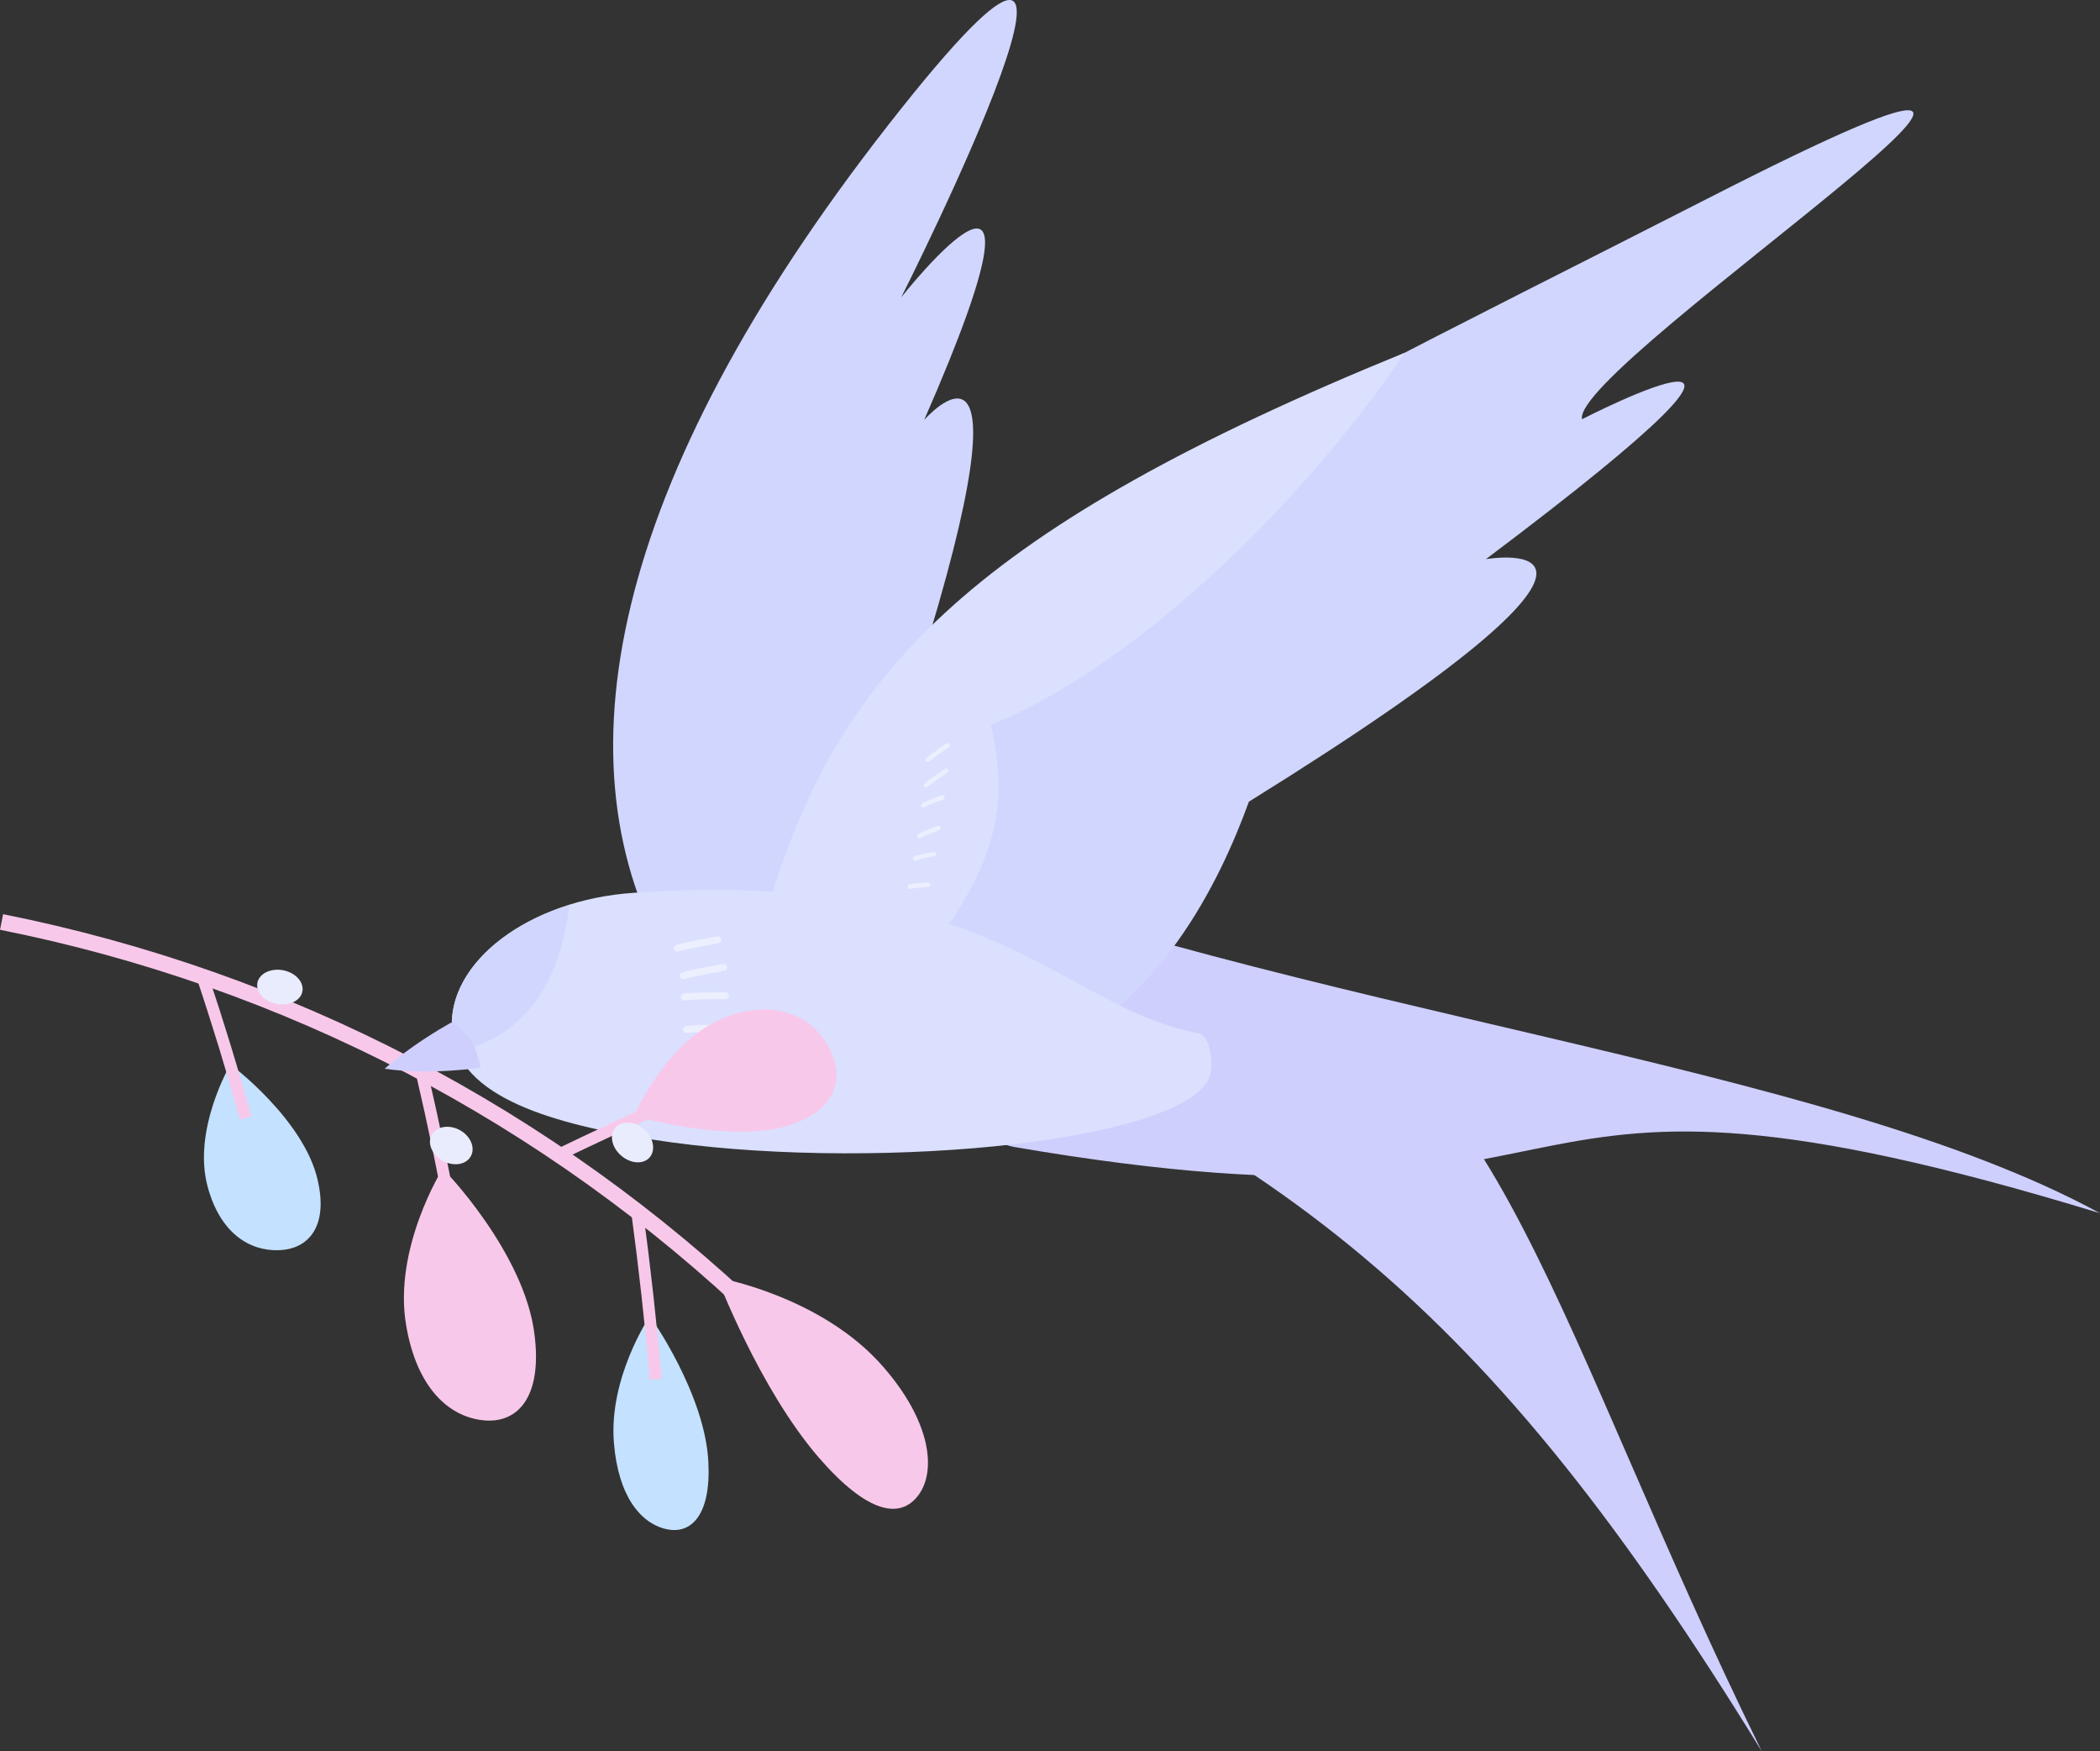   <svg xmlns="http://www.w3.org/2000/svg" x="0px" y="0px" viewBox="0 0 58.872 49.085" style="vertical-align: middle; max-width: 100%; width: 100%;" width="100%">
   <rect x="0" y="0" width="58.872" height="49.085" fill="#333333" stroke="none"/>
   <g>
    <g>
     <g>
      <path d="M22.96,40.859c-1.685-1.949-2.851-5.052-2.858-5.05c-0.002-0.009,2.939,0.512,4.662,2.503     c1.327,1.523,1.491,2.897,0.99,3.584C25.241,42.595,24.319,42.421,22.96,40.859z" fill="rgb(248,200,234)">
      </path>
     </g>
    </g>
    <g>
     <g>
      <path d="M17.212,40.454c-0.159-1.838,0.998-3.557,1.002-3.559c0.011-0.014,1.563,2.187,1.645,4.098     c0.073,1.46-0.478,2.028-1.189,1.862C17.956,42.689,17.335,41.932,17.212,40.454z" fill="rgb(196,225,255)">
      </path>
     </g>
    </g>
    <g>
     <g>
      <path d="M18.219,38.674c-0.137-1.565-0.314-3.146-0.523-4.7l0.33-0.043     c0.21,1.559,0.386,3.146,0.524,4.713L18.219,38.674z" fill="rgb(248,200,234)">
      </path>
     </g>
    </g>
    <g>
     <g>
      <path d="M11.388,37.155c-0.377-2.162,1.014-4.389,1.02-4.393c0.015-0.024,2.306,2.355,2.577,4.646     c0.222,1.744-0.471,2.5-1.436,2.399C12.579,39.708,11.685,38.895,11.388,37.155z" fill="rgb(248,200,234)">
      </path>
     </g>
    </g>
    <g>
     <g>
      <path d="M12.558,34.426c-0.264-1.448-0.567-2.908-0.902-4.341l0.325-0.074     c0.334,1.435,0.64,2.901,0.904,4.354L12.558,34.426z" fill="rgb(248,200,234)">
      </path>
     </g>
    </g>
    <g>
     <g>
      <path d="M5.823,33.267c-0.438-1.597,0.63-3.425,0.633-3.427c0.008-0.017,2.071,1.545,2.45,3.235     c0.299,1.287-0.246,1.934-1.082,1.964C6.986,35.071,6.172,34.552,5.823,33.267z" fill="rgb(196,225,255)">
      </path>
     </g>
    </g>
    <g>
     <g>
      <path d="M6.728,31.38c-0.368-1.325-0.776-2.659-1.212-3.96l0.316-0.104     c0.438,1.305,0.848,2.643,1.217,3.973L6.728,31.38z" fill="rgb(248,200,234)">
      </path>
     </g>
    </g>
    <g>
     <g>
      <path d="M21.158,37.083C15.288,31.463,7.971,27.65,0,26.059l0.087-0.437     c8.055,1.609,15.448,5.462,21.379,11.141L21.158,37.083z" fill="rgb(248,200,234)">
      </path>
     </g>
    </g>
    <g>
     <g>
      <path d="M12.394,32.523c-0.297-0.175-0.425-0.5-0.283-0.732c0.142-0.231,0.501-0.281,0.8-0.106     c0.299,0.175,0.422,0.509,0.278,0.739C13.045,32.656,12.69,32.698,12.394,32.523z" fill="rgb(233,236,253)">
      </path>
     </g>
    </g>
    <g>
     <g>
      <path d="M7.602,28.089c-0.324-0.13-0.479-0.421-0.344-0.656c0.134-0.235,0.509-0.325,0.835-0.194     c0.325,0.131,0.477,0.43,0.341,0.665C8.297,28.138,7.926,28.218,7.602,28.089z" fill="rgb(233,236,253)">
      </path>
     </g>
    </g>
    <g>
     <g>
      <g>
       <g>
        <path d="M23.751,27.221c12.181,4.821,17.905,9.286,25.64,21.864       c-5.698-11.601-7.562-20.353-13.687-21.222C33.249,27.515,11.25,22.274,23.751,27.221z" fill="rgb(206,207,253)">
        </path>
       </g>
      </g>
      <g>
       <g>
        <path d="M24.824,23.894c11.726,4.542,26.25,5.865,34.048,10.109       c-18.233-5.573-12.774,1.173-30.445-1.857C25.983,31.728,22.033,22.813,24.824,23.894z" fill="rgb(206,207,253)">
        </path>
       </g>
      </g>
     </g>
     <g>
      <g>
       <g>
        <g>
         <path d="M26.232,25.644c1.445-2.51,0.345-5.326-0.469-6.888c3.331-10.626,0.145-6.985,0.145-6.985        c4.186-9.553-0.641-3.44-0.641-3.44s7.517-14.908-0.356-4.839s-9.34,17.992-6.141,23.484L26.232,25.644z" fill="rgb(209,214,254)">
         </path>
        </g>
       </g>
      </g>
     </g>
     <g>
      <g>
       <g>
        <g>
         <path d="M28.956,29.665c3.515-1.321,5.256-4.995,6.056-7.196c12.624-7.836,6.644-6.797,6.644-6.797        c10.689-8.036,2.695-3.922,2.695-3.922c-0.33-1.537,18.443-13.805,3.52-6.185c-14.421,7.364-23.659,11.397-26.2,19.408        L28.956,29.665z" fill="rgb(209,214,254)">
         </path>
        </g>
       </g>
       <g>
        <g>
         <path d="M39.377,9.887c-3.028,4.484-7.767,8.893-11.593,10.429c0.378,1.921,0.552,3.676-2.324,7.098        l-3.79-2.441C23.632,18.787,27.32,14.804,39.377,9.887z" fill="rgb(218,224,254)">
         </path>
        </g>
       </g>
      </g>
     </g>
     <g>
      <g>
       <path d="M18.289,31.939c5.797,0.912,14.608,0.148,15.588-1.677c0.17-0.317,0.084-1.23-0.269-1.3      c-4.005-0.787-5.618-4.615-15.828-3.94c-2.963,0.196-5.249,1.943-5.108,3.853S15.638,31.522,18.289,31.939z" fill="rgb(218,224,254)">
       </path>
      </g>
     </g>
     <g>
      <g>
       <path d="M15.968,25.367c-0.285,2.103-1.117,3.592-3.156,4.135c-0.074-0.201-0.125-0.41-0.141-0.627      C12.561,27.38,13.943,26.001,15.968,25.367z" fill="rgb(209,214,254)">
       </path>
      </g>
     </g>
     <g>
      <g>
       <path d="M12.627,28.671c-0.338,0.191-1.136,0.665-1.845,1.283c1.286,0.187,2.691-0.031,2.691-0.031      s-0.078-0.451-0.25-0.725C13.044,28.914,12.718,28.619,12.627,28.671z" fill="rgb(206,207,253)">
       </path>
      </g>
     </g>
     <g>
      <g style="opacity:0.49;">
       <g>
        <path d="M18.99,26.674c-0.042,0-0.081-0.028-0.094-0.071c-0.016-0.052,0.013-0.106,0.065-0.121       c0.311-0.097,1.114-0.232,1.147-0.238c0.055,0.004,0.105,0.028,0.114,0.08c0.009,0.054-0.027,0.106-0.081,0.115       c-0.009,0.002-0.824,0.139-1.121,0.229C19.009,26.672,18.999,26.674,18.99,26.674z" fill="rgb(255, 255, 255)">
        </path>
       </g>
      </g>
      <g style="opacity:0.49;">
       <g>
        <path d="M19.156,27.447c-0.042,0-0.081-0.028-0.094-0.071c-0.016-0.052,0.013-0.106,0.065-0.123       c0.312-0.095,1.114-0.229,1.147-0.236c0.005,0,0.011-0.002,0.016-0.002c0.048,0,0.089,0.035,0.097,0.082       c0.009,0.054-0.027,0.106-0.081,0.115c-0.009,0.002-0.823,0.139-1.121,0.232C19.176,27.445,19.166,27.447,19.156,27.447z" fill="rgb(255, 255, 255)">
        </path>
       </g>
      </g>
      <g style="opacity:0.49;">
       <g>
        <path d="M19.182,28.044c-0.049,0-0.091-0.037-0.097-0.087c-0.008-0.054,0.03-0.104,0.084-0.11       c0.32-0.045,1.128-0.035,1.17-0.043c0.055,0.002,0.099,0.045,0.099,0.1c0,0.054-0.044,0.1-0.099,0.1l0,0       c-0.01-0.006-0.835-0.002-1.144,0.039C19.191,28.042,19.187,28.044,19.182,28.044z" fill="rgb(255, 255, 255)">
        </path>
       </g>
      </g>
      <g style="opacity:0.49;">
       <g>
        <path d="M19.246,28.956c-0.049,0-0.091-0.037-0.097-0.087c-0.008-0.054,0.03-0.104,0.084-0.11       c0.32-0.043,1.13-0.043,1.17-0.043c0.055,0.002,0.099,0.045,0.099,0.1c0,0.054-0.044,0.1-0.099,0.1l0,0       c-0.017-0.004-0.835-0.004-1.144,0.039C19.255,28.954,19.251,28.956,19.246,28.956z" fill="rgb(255, 255, 255)">
        </path>
       </g>
      </g>
      <g style="opacity:0.49;">
       <g>
        <path d="M20.374,29.674c-0.003,0-0.006-0.002-0.009-0.002c-0.01,0-0.832-0.071-1.144-0.065       c-0.002,0.002-0.003,0.002-0.004,0.002c-0.053,0-0.096-0.043-0.099-0.095c-0.002-0.054,0.04-0.1,0.094-0.102       c0.026-0.002,0.055-0.002,0.088-0.002c0.363,0,1.051,0.063,1.082,0.067c0.055,0.004,0.094,0.052,0.09,0.106       C20.467,29.635,20.425,29.674,20.374,29.674z" fill="rgb(255, 255, 255)">
        </path>
       </g>
      </g>
      <g style="opacity:0.49;">
       <g>
        <path d="M20.332,30.571c-0.004,0-0.01-0.002-0.015-0.002c-0.008-0.002-0.825-0.128-1.137-0.132       c-0.054-0.002-0.097-0.048-0.096-0.102c0.001-0.054,0.045-0.097,0.099-0.097c0.001,0,0.001,0,0.002,0       c0.324,0.006,1.128,0.132,1.163,0.136c0.054,0.009,0.091,0.058,0.082,0.113C20.422,30.534,20.38,30.571,20.332,30.571z" fill="rgb(255, 255, 255)">
        </path>
       </g>
      </g>
     </g>
     <g>
      <g style="opacity:0.49;">
       <g>
        <path d="M26.009,21.359c-0.017,0-0.035-0.006-0.047-0.019c-0.024-0.026-0.022-0.067,0.004-0.091       c0.157-0.141,0.549-0.398,0.565-0.409c0.029-0.024,0.068-0.013,0.088,0.017c0.019,0.028,0.011,0.069-0.018,0.087       c-0.004,0.004-0.399,0.264-0.55,0.401C26.04,21.355,26.025,21.359,26.009,21.359z" fill="rgb(255, 255, 255)">
        </path>
       </g>
      </g>
      <g style="opacity:0.49;">
       <g>
        <path d="M25.965,22.069c-0.017,0-0.035-0.006-0.048-0.019c-0.023-0.026-0.021-0.067,0.005-0.091       c0.158-0.143,0.55-0.398,0.566-0.409c0.028-0.024,0.069-0.015,0.088,0.017c0.019,0.028,0.011,0.069-0.018,0.087       c-0.004,0.004-0.399,0.264-0.551,0.401C25.995,22.065,25.98,22.069,25.965,22.069z" fill="rgb(255, 255, 255)">
        </path>
       </g>
      </g>
      <g style="opacity:0.49;">
       <g>
        <path d="M25.884,22.634c-0.022,0-0.042-0.011-0.054-0.03c-0.018-0.03-0.009-0.069,0.022-0.087       c0.158-0.093,0.534-0.223,0.55-0.229c0.03-0.011,0.069,0.006,0.08,0.039c0.012,0.035-0.005,0.069-0.039,0.082       c-0.003,0-0.38,0.13-0.526,0.216C25.906,22.632,25.895,22.634,25.884,22.634z" fill="rgb(255, 255, 255)">
        </path>
       </g>
      </g>
      <g style="opacity:0.49;">
       <g>
        <path d="M25.771,23.494c-0.022,0-0.042-0.011-0.054-0.03c-0.018-0.03-0.009-0.069,0.022-0.087       c0.158-0.093,0.534-0.223,0.55-0.229c0.029-0.011,0.069,0.006,0.08,0.039c0.012,0.035-0.005,0.069-0.039,0.082       c-0.003,0-0.38,0.13-0.526,0.216C25.793,23.491,25.782,23.494,25.771,23.494z" fill="rgb(255, 255, 255)">
        </path>
       </g>
      </g>
      <g style="opacity:0.49;">
       <g>
        <path d="M25.656,24.124c-0.025,0-0.048-0.013-0.058-0.037c-0.014-0.032,0.001-0.069,0.034-0.084       c0.156-0.067,0.522-0.126,0.537-0.128c0.003,0,0.006,0,0.01,0c0.03,0,0.057,0.022,0.063,0.052       c0.005,0.035-0.018,0.067-0.053,0.074c-0.003,0-0.365,0.058-0.507,0.119C25.673,24.124,25.664,24.124,25.656,24.124z" fill="rgb(255, 255, 255)">
        </path>
       </g>
      </g>
      <g style="opacity:0.49;">
       <g>
        <path d="M25.51,24.918c-0.027,0-0.052-0.017-0.061-0.043c-0.011-0.032,0.008-0.069,0.041-0.08       c0.154-0.05,0.51-0.061,0.525-0.061c0.001,0,0.001,0,0.002,0c0.035,0,0.063,0.026,0.064,0.061       c0.001,0.035-0.027,0.065-0.062,0.065c-0.003,0-0.353,0.011-0.49,0.056C25.523,24.918,25.517,24.918,25.51,24.918z" fill="rgb(255, 255, 255)">
        </path>
       </g>
      </g>
     </g>
    </g>
    <g>
     <g>
      <g>
       <path d="M22.128,31.538c-1.667,0.53-4.345-0.274-4.355-0.256c0.001,0.004,0.9-2.157,2.619-2.794      c1.323-0.487,2.366-0.021,2.833,0.847C23.691,30.204,23.475,31.097,22.128,31.538z" fill="rgb(248,200,234)">
       </path>
      </g>
     </g>
     <g>
      <g>
       <path d="M15.613,32.569l-0.145-0.299c1.089-0.526,2.235-1.059,3.408-1.585l0.136,0.303      C17.843,31.512,16.699,32.045,15.613,32.569z" fill="rgb(248,200,234)">
       </path>
      </g>
     </g>
     <g>
      <g>
       <path d="M17.468,32.432c-0.282-0.206-0.395-0.554-0.248-0.783c0.146-0.229,0.498-0.251,0.781-0.043      c0.284,0.207,0.391,0.563,0.243,0.791C18.096,32.624,17.751,32.638,17.468,32.432z" fill="rgb(233,236,253)">
       </path>
      </g>
     </g>
    </g>
   </g>
  </svg>
